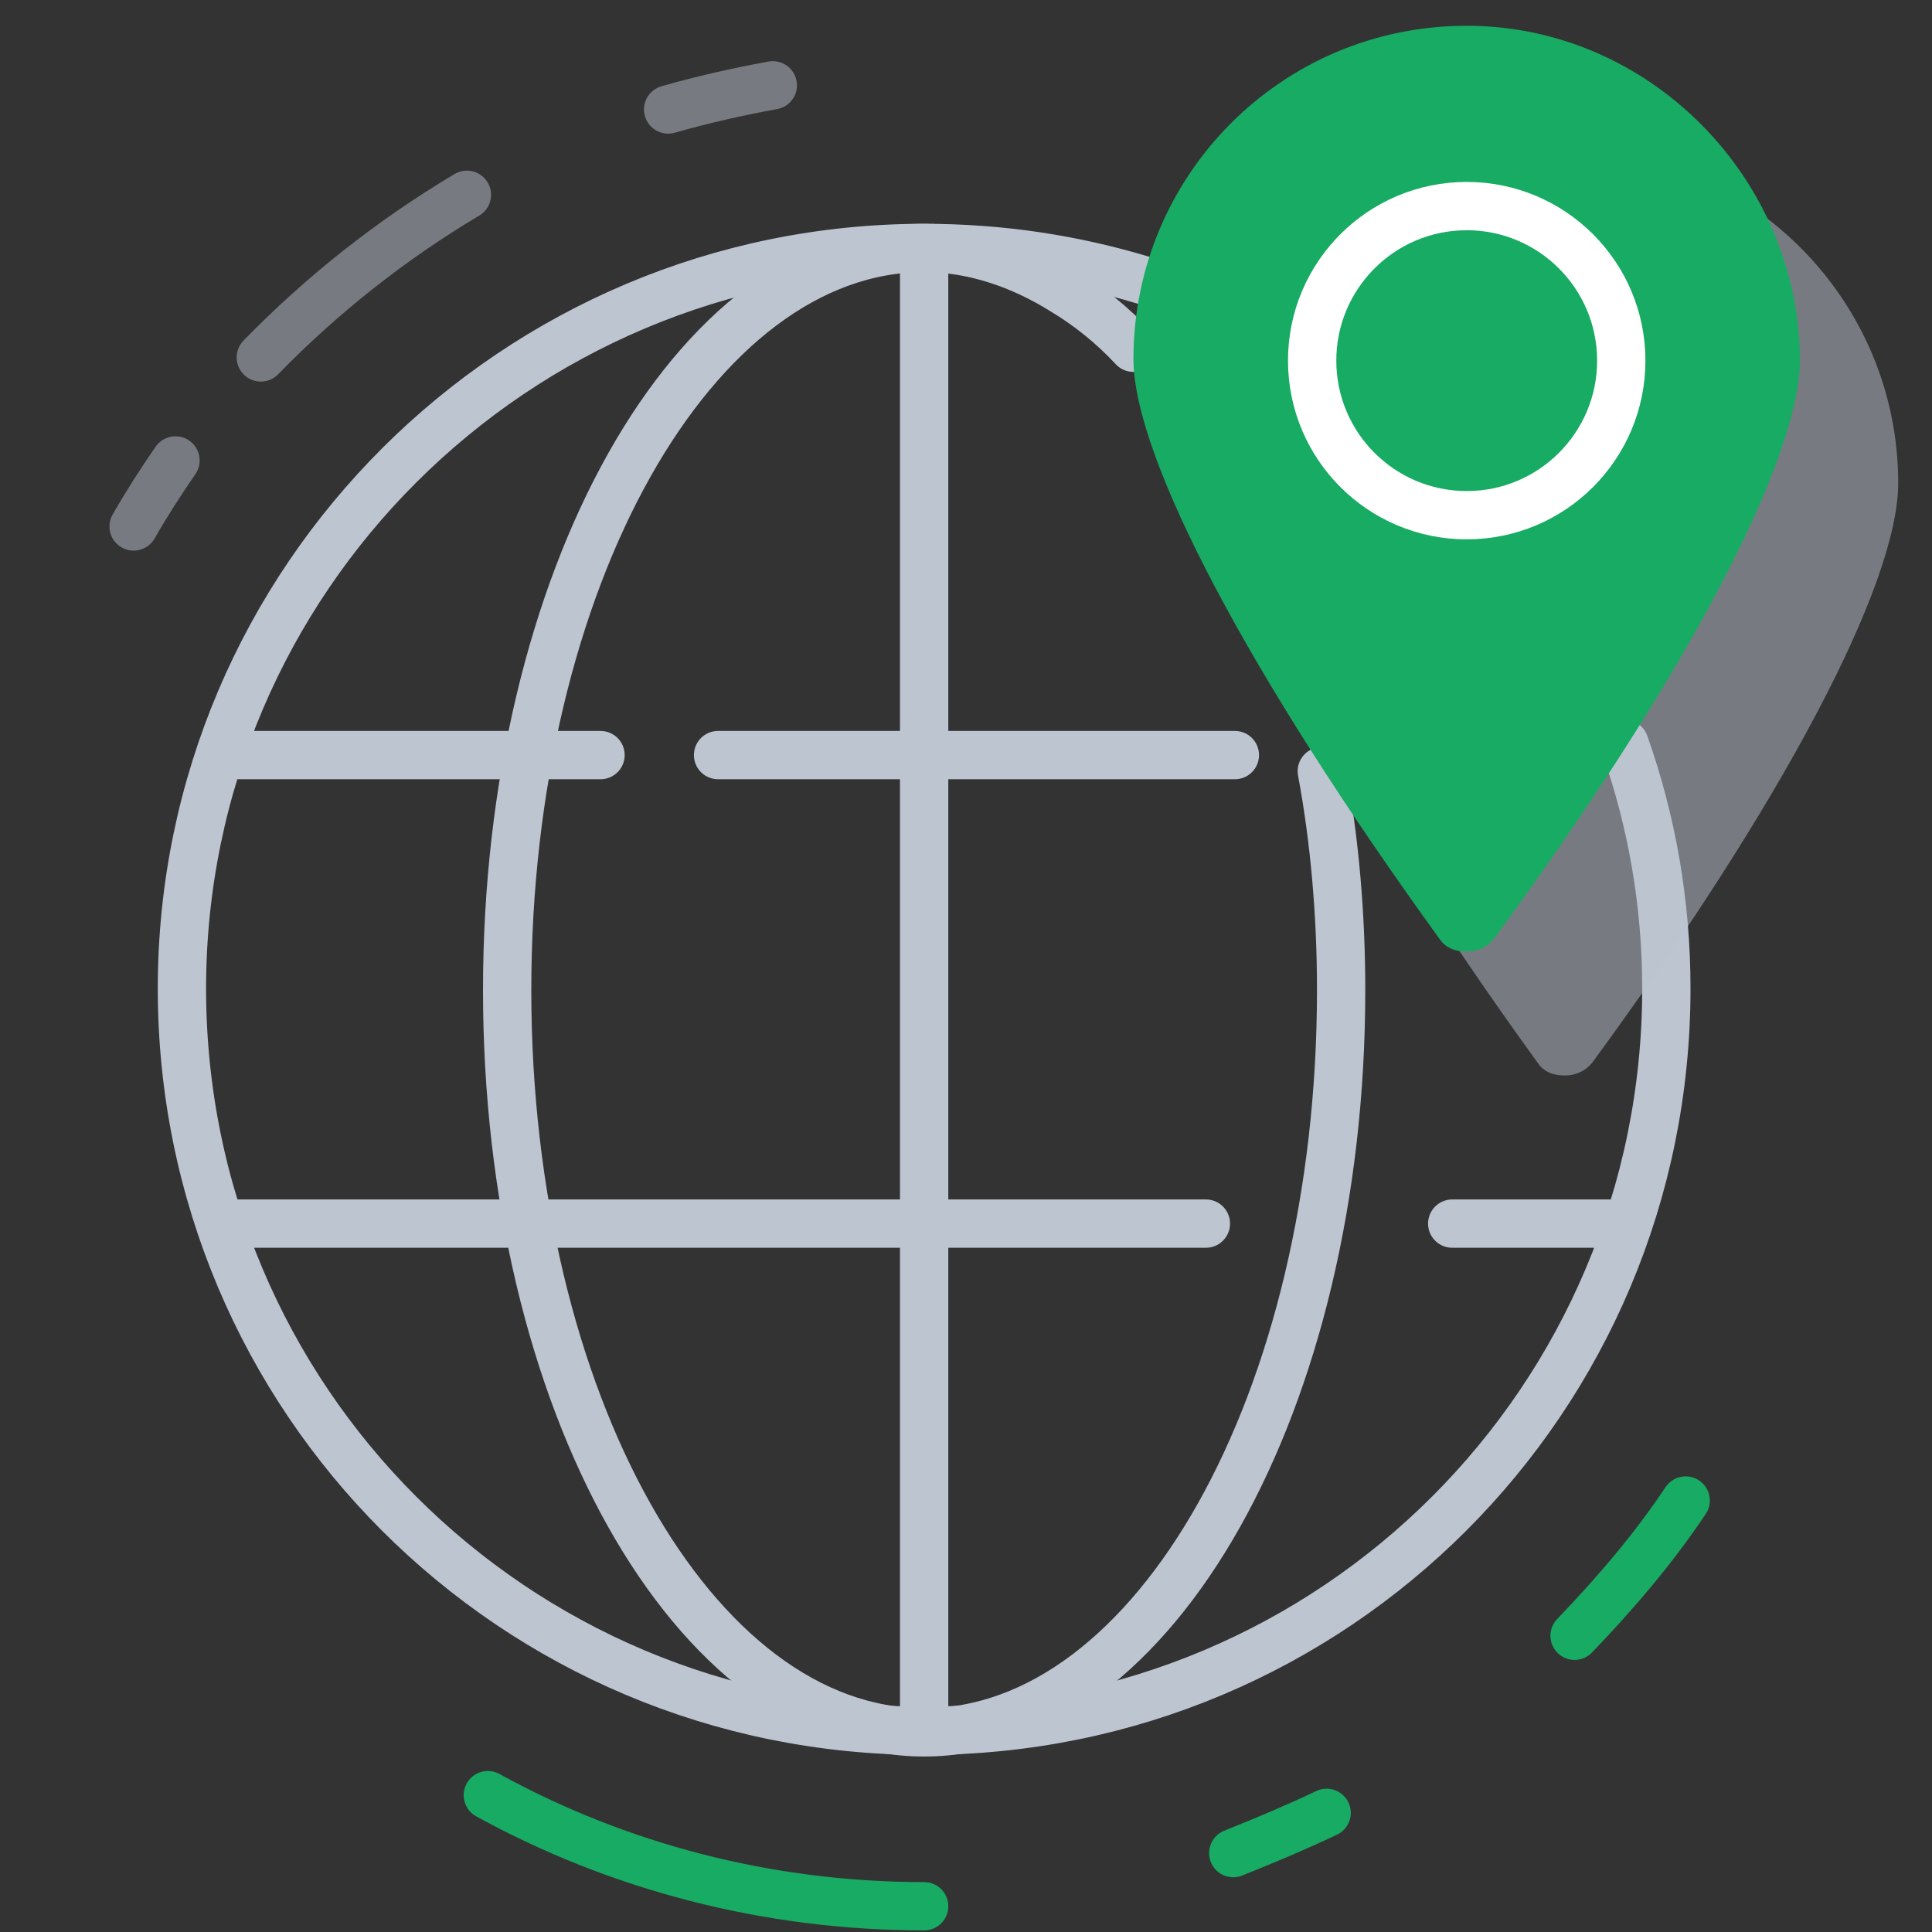 <?xml version="1.0" encoding="utf-8"?>
<!-- Generator: Adobe Illustrator 19.0.0, SVG Export Plug-In . SVG Version: 6.00 Build 0)  -->
<svg version="1.1" id="Layer_1" xmlns="http://www.w3.org/2000/svg" xmlns:xlink="http://www.w3.org/1999/xlink" x="0px" y="0px"
	 viewBox="-939 450 120 120" style="enable-background:new -939 450 120 120;" xml:space="preserve">
<rect x="-939" y="450" width="120" height="120" fill="#333333" stroke="none"/>
<path style="fill:none;stroke:#18ab63;stroke-width:3;stroke-linecap:round;stroke-linejoin:round;stroke-miterlimit:10;" d="
	M-834.3,543.2c-2,3-4.4,5.8-6.9,8.4"/>
<path style="opacity:0.5;fill:none;stroke:#BDC5D1;stroke-width:3;stroke-linecap:round;stroke-linejoin:round;stroke-miterlimit:10;enable-background:new    ;" d="
	M-897.5,456.8c2.1-0.6,4.3-1.1,6.5-1.5 M-922.8,472.2c3.8-3.9,8.1-7.3,12.8-10.1 M-930.7,482.7c0.8-1.4,1.7-2.8,2.6-4.1"/>
<path style="fill:none;stroke:#18ab63;stroke-width:3;stroke-linecap:round;stroke-linejoin:round;stroke-miterlimit:10;" d="
	M-881.6,568.4c-9.8,0-19.1-2.5-27.1-6.9 M-856.6,562.6c-1.9,0.9-3.8,1.7-5.8,2.5"/>
<path style="fill:none;stroke:#BDC5D1;stroke-width:3;stroke-linecap:round;stroke-linejoin:round;stroke-miterlimit:10;" d="
	M-894.4,496.9h32.1 M-924.9,496.9h23.2 M-924.9,526h60.8 M-848.8,526h10.6 M-881.6,465.4v92.1 M-868,467.4c-4.3-1.3-8.8-2-13.6-2
	c-25.4,0-46.1,20.6-46.1,46c0,25.5,20.6,46.1,46.1,46.1s46.1-20.6,46.1-46.1c0-5.3-0.9-10.4-2.6-15.2"/>
<path style="fill:none;stroke:#BDC5D1;stroke-width:3;stroke-linecap:round;stroke-linejoin:round;stroke-miterlimit:10;" d="
	M-868.6,471.6c-1.3-1.4-2.8-2.6-4.3-3.5c-2.7-1.7-5.7-2.7-8.7-2.7c-14.3,0-25.9,20.6-25.9,46.1s11.6,46.1,25.9,46.1
	c14.3,0,25.9-20.6,25.9-46.1c0-4.7-0.4-9.3-1.2-13.6"/>
<path style="opacity:0.5;fill:#BDC5D1;enable-background:new    ;" d="M-841.8,459.3c-11.5,0-20.7,9.3-20.7,20.7
	c0,6.1,7.2,19.7,19,36c0.4,0.6,1,0.8,1.7,0.8s1.3-0.3,1.7-0.8c11.8-16.1,19-29.7,19-36C-821.1,468.6-830.4,459.3-841.8,459.3z"/>
<path style="fill:#18ab63;" d="M-847.9,451.6c-11.5,0-20.7,9.3-20.7,20.7c0,6.1,7.2,19.7,19,36c0.4,0.6,1,0.8,1.7,0.8
	c0.7,0,1.3-0.3,1.7-0.8c11.8-16.1,19-29.7,19-36C-827.3,461-836.6,451.6-847.9,451.6z"/>
<circle style="fill:none;stroke:#FFFFFF;stroke-width:3;stroke-linecap:round;stroke-linejoin:round;stroke-miterlimit:10;" cx="-847.9" cy="472.4" r="9.6"/>
</svg>
